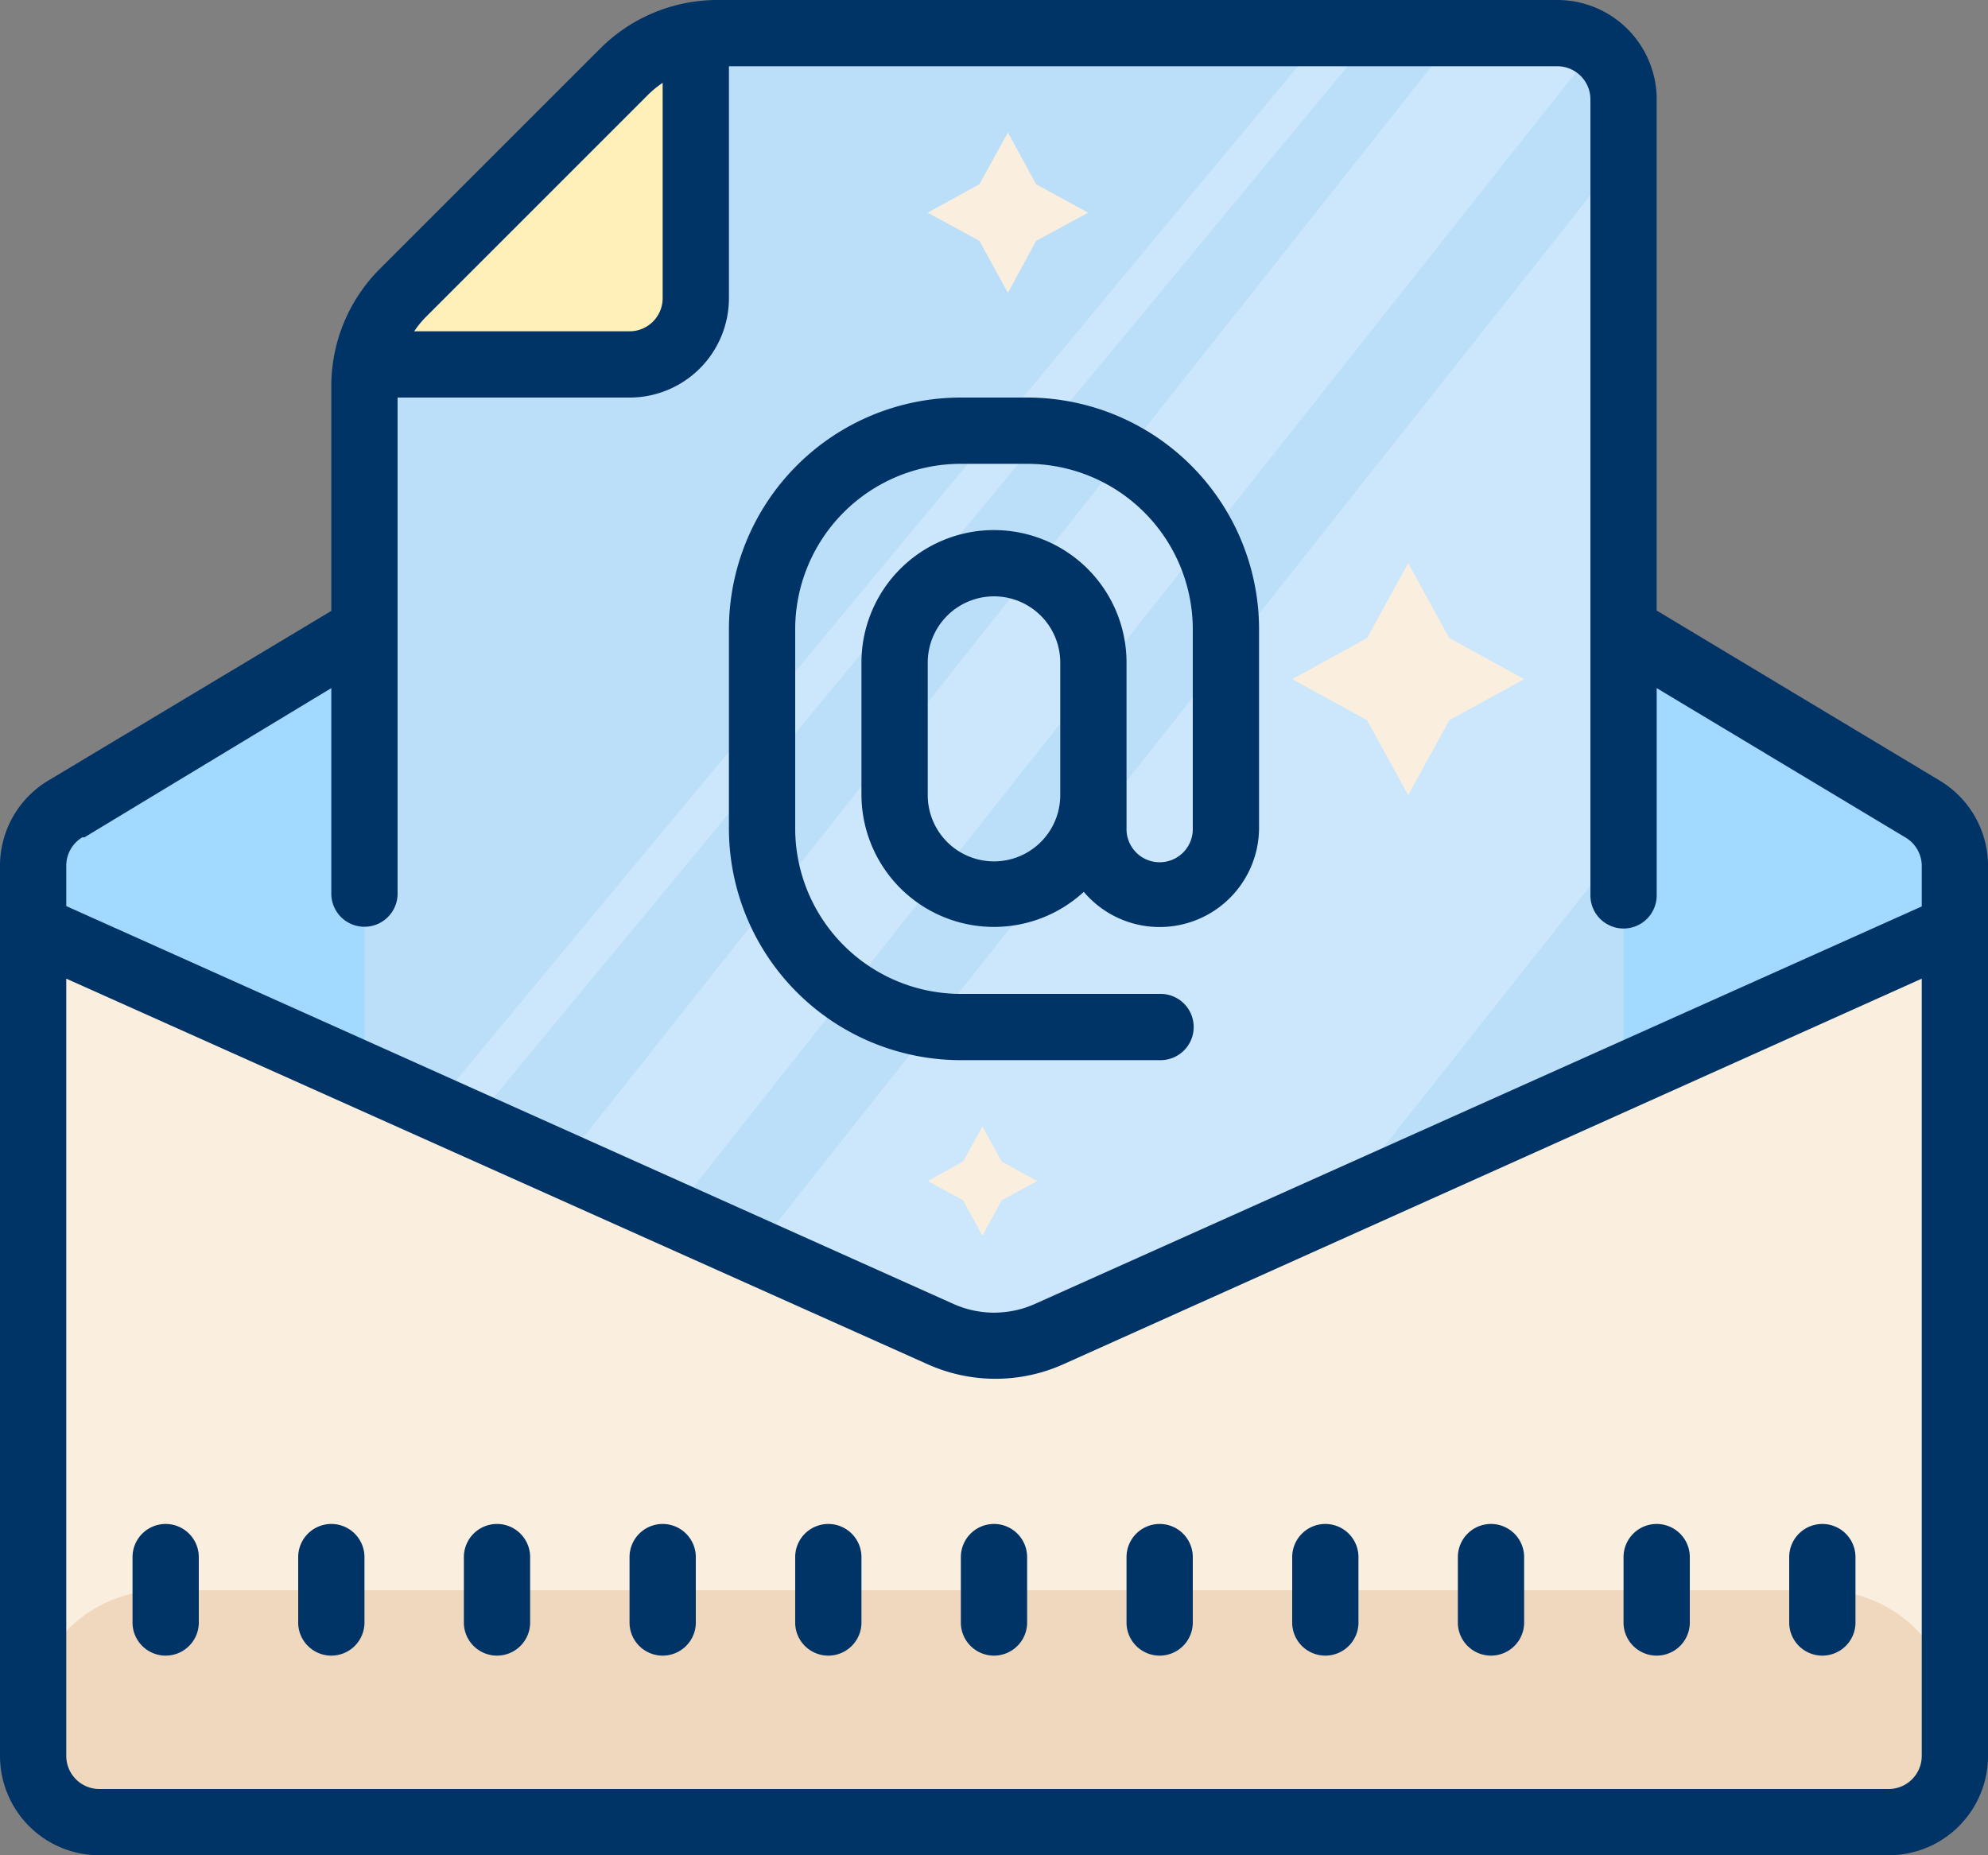 <svg id="email" xmlns="http://www.w3.org/2000/svg" width="85.714" height="80" viewBox="0 0 85.714 80">
  <rect x="0" y="0" width="85.714" height="80" fill="#808080" stroke="none"/>
  <path id="Path_162" data-name="Path 162" d="M85.857,36.286,44.357,12,3,36.286v4.286L44.429,59.143,85.857,40.571Z" transform="translate(-1.571 -0.571)" fill="#a1d9ff"/>
  <path id="Path_163" data-name="Path 163" d="M26.2,4.94H63a4.286,4.286,0,0,1,4.286,4.286v40L40.071,62.083,13,49.226V18.14a4.286,4.286,0,0,1,1.257-3.029L23.171,6.2A4.286,4.286,0,0,1,26.2,4.94Z" transform="translate(2.714 -3.597)" fill="#bbdef9"/>
  <path id="Path_164" data-name="Path 164" d="M66.429,39.957V10.186L29.386,56.971,35,60.714l11.429-1.429L54,55.671ZM26.129,55,65.714,5H59.286L20.714,53.714Zm-9.7-2.557L55.714,5H53.571L15,51.471Z" transform="translate(3.571 -3.571)" fill="#cce7fc"/>
  <path id="Path_165" data-name="Path 165" d="M50.714,26.571,52.486,29.8l3.229,1.771-3.229,1.771-1.771,3.229-1.771-3.229-3.229-1.771L48.943,29.8ZM33.457,8l1.214,2.229,2.243,1.229-2.243,1.214-1.214,2.243-1.229-2.243L30,11.457l2.229-1.229Zm-1.1,42.857.829,1.514,1.529.843-1.529.829-.829,1.529-.829-1.529L30,53.214l1.529-.843Z" transform="translate(10 -2.286)" fill="#faefde"/>
  <path id="Path_166" data-name="Path 166" d="M27.286,4.94V19.226H13Z" transform="translate(2.714 -3.597)" fill="#ffefb8"/>
  <path id="Path_167" data-name="Path 167" d="M83.047,70.956H5.747A2.857,2.857,0,0,1,2.89,68.1V31.87L44.476,50.441,85.9,31.87V68.1A2.857,2.857,0,0,1,83.047,70.956Z" transform="translate(-1.619 7.944)" fill="#faefde"/>
  <path id="Path_168" data-name="Path 168" d="M8.6,52H80.19A5.714,5.714,0,0,1,85.9,57.714v1.757a2.857,2.857,0,0,1-2.857,2.857H5.747A2.857,2.857,0,0,1,2.89,59.471V57.714A5.714,5.714,0,0,1,8.6,52Z" transform="translate(-1.619 16.571)" fill="#efd8be"/>
  <path id="Path_169" data-name="Path 169" d="M85.629,37.657l-12.2-7.329V8.286A4.286,4.286,0,0,0,69.143,4h-36.2a7.143,7.143,0,0,0-5.057,2.086L18.371,15.6a7.143,7.143,0,0,0-2.086,5.057v9.686l-12.2,7.314A4.286,4.286,0,0,0,2,41.329V79.714A4.286,4.286,0,0,0,6.286,84H83.429a4.286,4.286,0,0,0,4.286-4.286V41.329a4.286,4.286,0,0,0-2.086-3.671ZM29.914,8.114a4.286,4.286,0,0,1,.657-.543v9.286a1.429,1.429,0,0,1-1.429,1.429H19.857a4.286,4.286,0,0,1,.543-.657Zm-24.286,32,10.657-6.443v8.9a1.429,1.429,0,0,0,2.857,0V21.143h10a4.286,4.286,0,0,0,4.286-4.286v-10H69.143a1.429,1.429,0,0,1,1.429,1.429V42.571a1.429,1.429,0,1,0,2.857,0v-8.9l10.729,6.443a1.429,1.429,0,0,1,.7,1.229v1.743L46.614,60.229a4.286,4.286,0,0,1-3.5,0L4.857,43.071V41.329a1.428,1.428,0,0,1,.7-1.228Zm77.8,41.029H6.286a1.429,1.429,0,0,1-1.429-1.429V46.2L42,62.829a7.143,7.143,0,0,0,5.843,0L84.857,46.2V79.714A1.429,1.429,0,0,1,83.429,81.143Z" transform="translate(-2 -4)" fill="#036"/>
  <path id="Path_170" data-name="Path 170" d="M14.571,64.571A1.429,1.429,0,0,0,13.143,66v2.857a1.429,1.429,0,0,0,2.857,0V66A1.429,1.429,0,0,0,14.571,64.571Zm-7.143,0A1.429,1.429,0,0,0,6,66v2.857a1.429,1.429,0,0,0,2.857,0V66A1.429,1.429,0,0,0,7.429,64.571Zm14.286,0A1.429,1.429,0,0,0,20.286,66v2.857a1.429,1.429,0,0,0,2.857,0V66A1.429,1.429,0,0,0,21.714,64.571Zm7.143,0A1.429,1.429,0,0,0,27.429,66v2.857a1.429,1.429,0,0,0,2.857,0V66A1.429,1.429,0,0,0,28.857,64.571Zm7.143,0A1.429,1.429,0,0,0,34.571,66v2.857a1.429,1.429,0,0,0,2.857,0V66A1.429,1.429,0,0,0,36,64.571Zm7.143,0A1.429,1.429,0,0,0,41.714,66v2.857a1.429,1.429,0,0,0,2.857,0V66A1.429,1.429,0,0,0,43.143,64.571Zm7.143,0A1.429,1.429,0,0,0,48.857,66v2.857a1.429,1.429,0,0,0,2.857,0V66A1.429,1.429,0,0,0,50.286,64.571Zm7.143,0A1.429,1.429,0,0,0,56,66v2.857a1.429,1.429,0,0,0,2.857,0V66A1.429,1.429,0,0,0,57.429,64.571Zm7.143,0A1.429,1.429,0,0,0,63.143,66v2.857a1.429,1.429,0,0,0,2.857,0V66A1.429,1.429,0,0,0,64.571,64.571Zm7.143,0A1.429,1.429,0,0,0,70.286,66v2.857a1.429,1.429,0,0,0,2.857,0V66A1.429,1.429,0,0,0,71.714,64.571Zm7.143,0A1.429,1.429,0,0,0,77.429,66v2.857a1.429,1.429,0,0,0,2.857,0V66A1.429,1.429,0,0,0,78.857,64.571Zm-37.143-20h8.571a1.429,1.429,0,1,0,0-2.857H41.714a7.143,7.143,0,0,1-7.143-7.143V26a7.143,7.143,0,0,1,7.143-7.143h2.857A7.143,7.143,0,0,1,51.714,26v8.571a1.429,1.429,0,1,1-2.857,0V27.429a5.714,5.714,0,0,0-11.429,0v5.714a5.714,5.714,0,0,0,9.586,4.171,4.286,4.286,0,0,0,7.557-2.743V26a10,10,0,0,0-10-10H41.714a10,10,0,0,0-10,10v8.571a10,10,0,0,0,10,10ZM43.143,36a2.857,2.857,0,0,1-2.857-2.857V27.429a2.857,2.857,0,0,1,5.714,0v5.714A2.857,2.857,0,0,1,43.143,36Z" transform="translate(-0.286 1.143)" fill="#036"/>
</svg>
